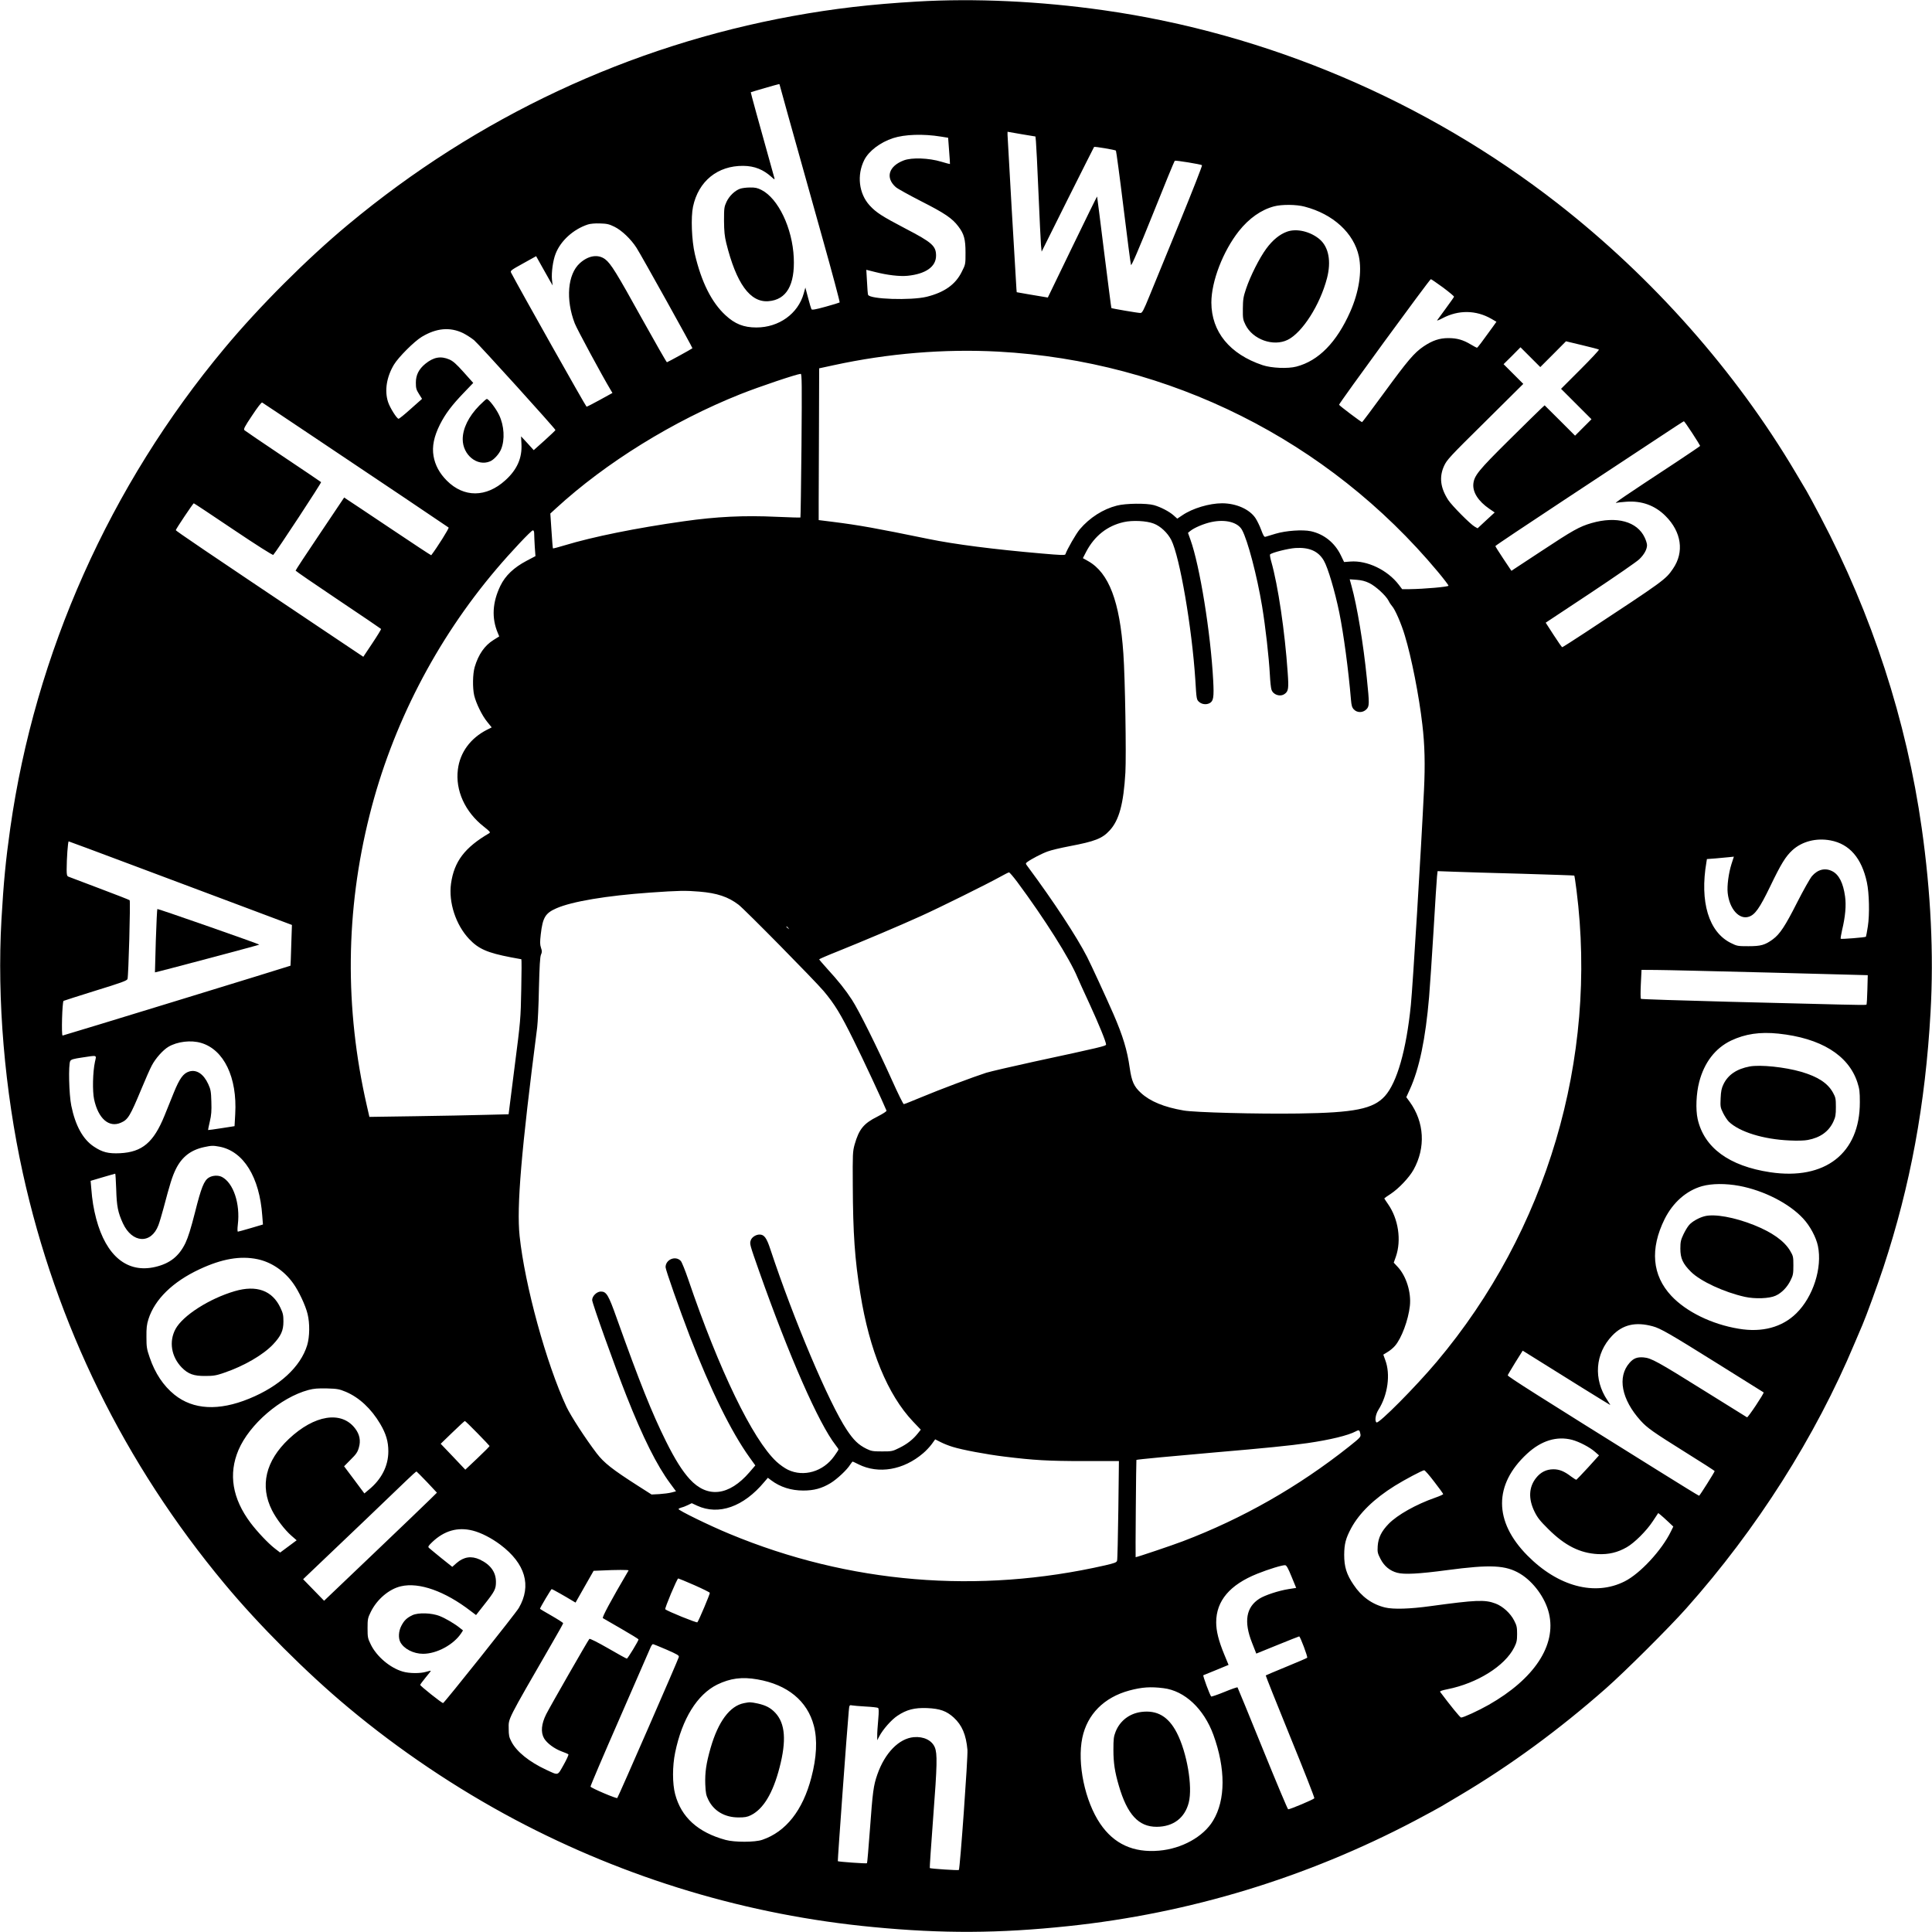 <?xml version="1.0" standalone="no"?>
<!DOCTYPE svg PUBLIC "-//W3C//DTD SVG 20010904//EN"
 "http://www.w3.org/TR/2001/REC-SVG-20010904/DTD/svg10.dtd">
<svg version="1.0" xmlns="http://www.w3.org/2000/svg"
 width="2000pt" height="2000pt" viewBox="0 0 2000 2000"
 preserveAspectRatio="xMidYMid meet">
<g transform="translate(0,2000) scale(0.1,-0.1)"
fill="#000000" stroke="none">
<path d="M9495 19984 c-481 -28 -865 -73 -1288 -150 -1692 -308 -3265 -1045
-4602 -2158 -425 -353 -923 -851 -1281 -1281 -1188 -1423 -1961 -3156 -2218
-4970 -47 -331 -69 -561 -91 -945 -47 -826 33 -1769 221 -2623 345 -1568 1052
-3008 2088 -4252 353 -425 851 -923 1281 -1281 529 -442 1119 -838 1725 -1160
1157 -613 2412 -990 3710 -1113 717 -69 1302 -66 2020 10 1253 132 2462 500
3583 1089 125 66 248 133 275 149 26 15 112 67 192 114 523 310 1028 680 1517
1111 196 173 652 627 829 826 731 821 1336 1774 1743 2745 35 83 71 168 81
190 38 88 156 411 217 595 280 851 434 1685 488 2642 34 601 3 1239 -91 1903
-158 1118 -515 2213 -1050 3228 -63 120 -128 240 -143 265 -15 26 -67 112
-114 192 -619 1045 -1477 2015 -2461 2783 -1361 1061 -3003 1760 -4701 2001
-660 94 -1336 125 -1930 90z m-1425 -859 c0 -4 85 -310 444 -1590 102 -363
182 -663 178 -666 -4 -3 -69 -23 -145 -44 -108 -30 -141 -35 -147 -26 -4 7
-20 61 -35 119 l-28 105 -17 -61 c-58 -209 -256 -352 -490 -352 -131 0 -222
36 -320 127 -144 133 -249 343 -317 633 -33 142 -42 381 -19 490 56 265 255
426 521 423 116 -1 207 -38 294 -117 27 -25 32 -27 28 -11 -172 615 -247 888
-245 890 4 3 279 83 291 84 4 1 7 -1 7 -4z m2654 -589 c3 -28 15 -265 26 -526
11 -261 23 -506 26 -545 l7 -70 269 540 c149 297 272 542 274 544 5 6 217 -30
226 -38 3 -3 39 -267 78 -586 39 -319 74 -588 78 -598 5 -12 77 155 227 528
120 301 222 548 226 551 10 6 272 -37 282 -46 5 -4 -100 -270 -231 -591 -132
-321 -272 -664 -312 -761 -62 -152 -76 -178 -94 -178 -27 0 -295 46 -301 51
-2 2 -35 263 -75 579 -39 316 -72 575 -73 576 -1 2 -117 -233 -256 -521 l-254
-525 -36 6 c-20 3 -92 16 -161 27 l-125 22 -3 35 c-8 113 -92 1566 -92 1593
l0 33 144 -25 145 -24 5 -51z m-984 50 l75 -12 10 -134 c6 -74 10 -136 9 -138
-1 -1 -41 9 -90 24 -129 39 -305 45 -387 14 -158 -59 -194 -180 -84 -277 19
-17 138 -82 264 -147 239 -121 321 -176 383 -259 60 -78 75 -134 75 -273 0
-119 0 -121 -38 -196 -65 -133 -180 -214 -363 -260 -164 -40 -595 -26 -608 21
-3 9 -8 70 -11 137 l-7 121 92 -23 c126 -32 252 -47 335 -39 188 19 295 94
295 208 0 101 -40 137 -317 281 -244 128 -302 165 -371 240 -111 122 -134 313
-55 470 47 93 166 183 298 226 120 39 311 46 495 16z m3765 -725 c296 -77 510
-274 562 -515 33 -158 1 -368 -89 -572 -141 -318 -328 -509 -558 -569 -88 -23
-258 -16 -350 15 -340 114 -529 345 -530 648 0 219 120 531 285 740 105 132
231 221 365 256 79 21 230 20 315 -3z m-7145 -208 c76 -37 172 -129 229 -218
48 -74 583 -1036 579 -1040 -13 -11 -258 -145 -264 -145 -5 1 -121 204 -259
452 -262 473 -321 569 -380 614 -73 55 -174 40 -263 -41 -126 -114 -148 -375
-52 -623 22 -58 284 -543 371 -688 l19 -32 -129 -71 c-71 -39 -133 -71 -139
-71 -7 0 -695 1222 -781 1387 -10 20 -3 26 124 96 l135 75 57 -102 c31 -55 69
-123 85 -151 l29 -50 -7 60 c-7 72 10 200 38 269 52 134 184 253 333 302 23 8
75 13 125 11 73 -2 95 -7 150 -34z m8578 -629 c64 -48 116 -91 114 -96 -1 -5
-40 -59 -85 -121 -46 -62 -86 -117 -90 -123 -4 -6 22 4 56 22 165 87 346 85
505 -6 l53 -31 -37 -52 c-111 -154 -158 -217 -165 -217 -3 0 -33 16 -65 35
-78 47 -142 65 -231 65 -92 0 -165 -25 -256 -86 -98 -67 -161 -141 -409 -480
-122 -167 -225 -304 -228 -304 -9 0 -235 170 -238 180 -4 11 938 1300 950
1300 5 0 61 -39 126 -86z m-10145 -472 c34 -17 85 -50 114 -73 50 -42 842
-917 843 -931 0 -3 -51 -52 -112 -107 l-113 -101 -65 72 -66 71 4 -78 c8 -147
-45 -267 -168 -378 -197 -178 -428 -179 -604 -3 -76 76 -122 161 -138 255 -17
98 4 202 66 326 56 111 123 200 248 330 l97 101 -99 111 c-77 86 -110 115
-149 132 -89 38 -163 24 -248 -45 -68 -56 -98 -116 -98 -195 0 -57 4 -73 32
-117 l32 -51 -116 -103 c-63 -57 -120 -103 -127 -103 -18 0 -90 115 -109 174
-38 117 -15 259 61 386 47 78 210 241 288 288 151 91 291 104 427 39z m11759
-171 c4 -4 -82 -96 -192 -206 l-200 -200 157 -157 158 -158 -85 -85 -85 -85
-157 157 -158 157 -37 -34 c-21 -19 -171 -167 -333 -327 -315 -312 -359 -366
-368 -452 -8 -87 51 -179 164 -257 l57 -39 -89 -82 -88 -82 -30 17 c-45 25
-238 220 -274 276 -82 127 -95 239 -43 353 29 63 58 95 426 458 l394 391 -102
102 -102 102 88 87 87 88 103 -103 102 -102 133 133 133 134 167 -40 c92 -22
170 -42 174 -46z m-6217 -21 c1774 -97 3413 -918 4549 -2278 61 -73 111 -139
111 -145 0 -12 -251 -34 -405 -36 l-75 0 -35 46 c-117 153 -327 253 -500 240
l-66 -5 -34 70 c-62 129 -175 220 -311 249 -85 18 -258 6 -364 -26 -49 -15
-97 -29 -106 -32 -12 -3 -22 14 -43 71 -15 41 -42 96 -59 122 -61 92 -200 154
-346 154 -131 0 -306 -52 -410 -123 l-54 -36 -38 34 c-45 40 -133 86 -204 106
-76 21 -292 19 -383 -5 -143 -36 -282 -125 -384 -245 -39 -46 -132 -208 -149
-259 -4 -11 -49 -9 -244 8 -497 43 -903 95 -1175 151 -546 112 -713 142 -990
177 l-145 18 0 190 c1 104 2 457 3 785 l2 596 148 32 c565 123 1146 171 1707
141z m-2038 -972 c-4 -407 -9 -743 -11 -745 -2 -2 -113 1 -247 7 -336 16 -622
2 -959 -46 -497 -70 -944 -161 -1234 -249 -65 -20 -120 -34 -122 -32 -2 2 -9
84 -15 182 l-12 179 59 54 c515 473 1212 904 1907 1181 198 79 586 209 626
211 12 0 13 -106 8 -742z m-5072 104 c275 -185 705 -473 955 -640 250 -168
459 -309 464 -313 7 -7 -117 -204 -180 -287 -1 -2 -193 124 -425 280 -233 156
-435 291 -450 300 l-26 18 -251 -374 c-139 -206 -252 -378 -252 -383 0 -4 199
-141 441 -303 242 -162 442 -298 444 -301 2 -3 -38 -69 -90 -147 l-94 -141
-436 292 c-1228 823 -1505 1011 -1505 1019 0 11 179 278 186 278 3 0 188 -122
410 -272 235 -158 408 -268 413 -262 38 42 501 748 495 753 -5 5 -182 124
-394 266 -212 142 -391 264 -399 271 -12 11 -1 34 79 153 56 85 97 138 104
134 6 -3 236 -157 511 -341z m14294 23 c45 -69 81 -128 81 -131 0 -2 -114 -80
-252 -171 -537 -353 -642 -425 -618 -419 14 4 61 9 105 12 160 12 297 -38 406
-147 166 -165 196 -374 78 -546 -77 -113 -87 -120 -907 -660 -128 -84 -236
-153 -240 -153 -4 0 -44 57 -89 127 l-82 127 462 306 c254 169 482 326 507
351 51 49 80 103 80 146 0 15 -11 51 -24 78 -78 167 -291 225 -551 150 -126
-37 -189 -72 -525 -294 l-304 -200 -83 124 c-46 69 -83 128 -83 132 0 5 318
217 706 473 389 256 826 545 973 642 146 97 269 177 272 177 4 1 43 -55 88
-124z m-5576 -935 c70 -26 144 -96 182 -170 88 -174 214 -907 249 -1449 12
-203 13 -204 40 -228 29 -25 74 -30 108 -12 40 21 46 62 37 234 -26 492 -139
1191 -236 1459 l-25 70 23 19 c41 34 143 77 220 93 144 31 272 -2 316 -81 59
-106 156 -477 208 -790 36 -220 70 -520 81 -715 3 -63 10 -130 16 -148 16 -54
89 -79 136 -46 40 28 44 56 32 223 -29 423 -100 903 -170 1148 -11 37 -16 70
-12 74 20 19 186 61 262 66 143 9 237 -32 294 -130 42 -71 115 -318 160 -537
45 -222 95 -593 121 -902 5 -61 11 -82 30 -102 34 -36 92 -36 129 0 33 33 33
55 5 327 -35 349 -101 748 -158 951 l-19 69 71 -5 c52 -4 89 -13 132 -34 66
-32 173 -130 200 -184 9 -19 26 -44 36 -55 31 -34 96 -183 132 -305 69 -227
147 -624 181 -920 25 -211 30 -414 17 -680 -30 -623 -115 -2011 -136 -2225
-47 -465 -143 -801 -268 -941 -121 -134 -314 -173 -897 -181 -426 -6 -1071 11
-1186 31 -205 35 -349 95 -444 183 -72 66 -95 119 -115 257 -26 185 -71 333
-169 559 -79 180 -232 512 -273 592 -108 210 -343 569 -613 933 -25 33 -25 34
-5 49 42 31 151 88 211 109 34 13 135 37 225 54 263 50 339 79 416 163 98 106
144 275 163 600 10 179 -3 981 -21 1232 -37 539 -150 835 -364 956 l-55 31 35
68 c86 163 218 267 387 305 90 21 237 14 311 -15z m-6413 -107 c0 -21 3 -81 6
-134 l7 -96 -93 -49 c-132 -70 -219 -153 -270 -258 -83 -172 -92 -334 -27
-488 l15 -36 -59 -37 c-92 -57 -156 -149 -195 -280 -21 -72 -23 -216 -5 -295
20 -82 81 -207 134 -272 l47 -58 -48 -24 c-171 -87 -280 -234 -302 -411 -28
-217 74 -440 268 -592 63 -50 71 -59 57 -68 -254 -148 -364 -293 -396 -522
-27 -194 49 -427 188 -574 97 -102 187 -142 431 -189 57 -11 106 -20 109 -20
3 0 3 -141 -1 -312 -6 -306 -7 -323 -69 -803 l-62 -490 -245 -6 c-135 -4 -459
-10 -721 -14 l-475 -7 -27 118 c-230 1007 -221 2013 29 3006 232 926 687 1810
1312 2546 147 174 362 402 378 402 9 0 14 -12 14 -37z m13420 -3173 c196 -37
322 -183 376 -434 24 -111 29 -332 10 -455 -9 -57 -18 -106 -20 -108 -6 -7
-256 -27 -261 -21 -3 3 4 43 14 89 34 141 44 256 31 349 -19 139 -63 226 -132
261 -74 38 -151 19 -211 -51 -20 -24 -89 -146 -153 -272 -125 -247 -179 -328
-252 -382 -81 -59 -123 -71 -252 -71 -110 0 -118 1 -182 33 -229 113 -324 426
-253 838 l5 31 93 7 c50 4 113 10 139 13 l47 5 -24 -74 c-31 -97 -48 -229 -40
-302 18 -166 119 -279 219 -246 64 21 111 87 221 314 113 235 159 309 229 374
100 92 248 130 396 102z m-17578 -256 c359 -135 877 -329 1152 -432 l498 -187
-7 -210 c-3 -115 -7 -211 -8 -212 -5 -4 -2349 -723 -2359 -723 -14 0 -4 350
10 359 6 3 155 51 332 106 263 81 324 103 330 120 10 28 32 808 22 816 -4 4
-144 59 -312 122 -168 64 -313 119 -322 122 -15 6 -18 20 -18 74 0 113 13 291
21 291 4 0 301 -111 661 -246z m14382 -89 c297 -9 541 -17 543 -19 2 -2 13
-71 23 -152 221 -1745 -307 -3527 -1447 -4881 -219 -260 -599 -643 -623 -628
-21 13 -11 83 19 130 98 154 127 369 71 516 -11 30 -20 55 -20 56 0 0 20 13
44 27 24 14 58 42 76 63 68 77 139 268 155 415 15 139 -37 307 -125 402 l-42
45 22 62 c59 171 26 391 -81 544 -21 31 -39 57 -39 59 0 2 29 23 65 46 83 54
193 170 238 251 127 229 112 492 -39 702 l-36 49 35 77 c100 218 164 527 201
961 8 96 29 405 46 685 16 281 33 534 36 564 l6 53 166 -6 c92 -4 410 -13 706
-21z m-5222 -87 c279 -376 542 -792 622 -986 15 -35 71 -159 126 -277 95 -207
170 -390 170 -418 0 -15 -49 -27 -745 -177 -225 -49 -448 -101 -495 -115 -128
-41 -483 -174 -674 -254 -93 -39 -174 -71 -180 -71 -6 0 -60 109 -120 243
-156 347 -345 727 -416 836 -69 106 -140 195 -259 325 -44 49 -81 92 -81 95 0
3 89 42 198 85 251 101 635 263 855 363 191 86 697 337 822 407 44 25 85 45
90 45 6 1 45 -45 87 -101z m-3292 -98 c183 -15 299 -54 406 -136 66 -51 788
-784 881 -894 115 -137 177 -240 308 -505 96 -192 303 -637 342 -732 3 -7 -34
-31 -94 -62 -143 -71 -191 -131 -236 -289 -20 -73 -21 -96 -19 -422 2 -499 21
-769 78 -1120 94 -589 283 -1048 545 -1325 l81 -85 -32 -40 c-49 -61 -108
-108 -189 -148 -72 -36 -79 -37 -180 -37 -95 0 -112 3 -161 27 -83 41 -133 89
-204 196 -185 278 -552 1147 -791 1869 -39 119 -64 153 -112 153 -38 0 -80
-27 -91 -59 -13 -37 -12 -41 87 -322 310 -878 617 -1577 792 -1800 16 -20 29
-40 29 -44 0 -4 -20 -36 -45 -70 -113 -159 -315 -218 -478 -140 -32 15 -86 53
-120 85 -246 230 -593 947 -912 1885 -32 94 -67 180 -77 191 -53 59 -158 17
-158 -64 0 -27 143 -433 248 -707 218 -564 431 -997 622 -1263 l59 -82 -60
-70 c-212 -246 -436 -272 -619 -72 -76 83 -152 203 -246 392 -146 294 -272
609 -510 1275 -85 240 -106 275 -164 275 -42 0 -90 -47 -90 -88 0 -32 233
-684 355 -992 171 -433 315 -721 454 -908 l59 -80 -46 -12 c-26 -7 -83 -14
-127 -17 l-80 -4 -138 88 c-269 172 -354 239 -430 338 -118 155 -267 385 -313
482 -208 445 -431 1257 -485 1768 -32 302 17 883 182 2160 6 50 15 232 18 405
6 232 11 323 21 347 12 26 12 38 0 73 -11 33 -11 59 -2 138 20 174 47 219 161
269 161 71 519 131 971 163 298 21 368 22 510 10z m921 -377 c13 -16 12 -17
-3 -4 -10 7 -18 15 -18 17 0 8 8 3 21 -13z m10154 -461 l1020 -27 -4 -150 c-2
-82 -6 -153 -10 -156 -3 -3 -125 -2 -271 2 -146 4 -668 17 -1160 29 -492 13
-899 26 -903 30 -5 4 -5 73 -1 154 l7 146 151 -1 c83 0 610 -13 1171 -27z m95
-632 c438 -46 724 -222 817 -503 23 -71 26 -99 26 -207 1 -529 -360 -810 -928
-725 -426 64 -684 254 -751 551 -22 100 -15 265 16 383 52 202 167 351 330
429 146 69 298 92 490 72z m-16329 -96 c237 -69 376 -358 354 -737 l-7 -125
-135 -21 c-75 -12 -137 -20 -139 -19 -1 2 7 41 18 88 16 67 19 110 16 205 -3
106 -7 127 -32 182 -48 105 -121 154 -197 131 -61 -18 -100 -72 -159 -217 -28
-69 -72 -177 -97 -240 -113 -278 -231 -377 -459 -389 -123 -6 -185 10 -273 69
-113 75 -191 217 -233 423 -24 117 -31 424 -11 462 10 17 31 23 125 37 160 24
147 28 131 -45 -23 -106 -27 -302 -9 -388 43 -200 154 -297 278 -242 73 32 94
66 213 352 42 102 90 210 107 241 38 73 116 160 172 193 92 54 232 71 337 40z
m190 -1074 c250 -47 416 -315 444 -716 l7 -90 -125 -37 c-69 -20 -129 -37
-134 -37 -6 0 -6 29 -1 73 26 217 -46 431 -164 493 -38 20 -97 17 -135 -6 -51
-30 -80 -104 -144 -359 -43 -169 -71 -258 -99 -318 -67 -138 -160 -212 -312
-248 -289 -68 -509 111 -612 498 -27 103 -42 193 -51 313 l-7 80 125 37 c69
20 127 37 130 37 2 0 7 -73 10 -162 5 -177 18 -239 69 -351 96 -208 293 -219
368 -20 12 32 35 110 52 173 68 257 90 329 128 407 62 126 154 198 292 228 79
17 93 17 159 5z m15734 -406 c255 -48 517 -182 661 -338 72 -77 134 -194 153
-284 47 -226 -49 -526 -223 -697 -147 -145 -355 -201 -597 -160 -279 46 -544
176 -698 341 -198 212 -222 485 -69 794 86 172 225 295 388 341 102 28 243 29
385 3z m-15340 -759 c144 -30 278 -121 370 -250 58 -80 128 -230 149 -317 24
-97 22 -236 -4 -323 -68 -224 -287 -426 -601 -554 -315 -129 -579 -115 -773
41 -114 92 -201 222 -256 384 -31 89 -34 110 -34 214 -1 92 3 129 21 185 65
204 251 386 527 515 232 109 424 142 601 105z m14445 -695 c78 -21 173 -75
664 -382 264 -165 482 -301 483 -302 8 -7 -163 -264 -172 -258 -5 3 -201 125
-434 270 -496 310 -558 343 -635 350 -68 6 -106 -9 -147 -56 -129 -146 -83
-380 115 -599 68 -75 129 -118 465 -328 166 -103 301 -190 301 -194 0 -9 -154
-254 -161 -255 -3 -1 -196 118 -430 264 -1253 781 -1554 972 -1551 983 2 7 38
67 79 134 l76 121 61 -38 c329 -207 846 -527 846 -525 0 2 -14 24 -30 49 -147
218 -128 483 48 668 110 116 243 147 422 98z m-13530 -678 c139 -59 263 -175
356 -332 60 -102 84 -182 84 -284 0 -152 -71 -291 -204 -399 l-44 -37 -105
141 -105 140 68 69 c57 56 72 78 85 125 21 71 8 137 -39 198 -141 185 -421
141 -686 -109 -241 -227 -302 -486 -174 -739 45 -89 131 -202 201 -263 l54
-47 -86 -64 -85 -63 -56 43 c-67 52 -179 170 -250 264 -189 252 -231 506 -125
755 114 267 435 543 724 621 57 15 97 18 192 16 108 -3 127 -7 195 -35z m1362
-428 c68 -69 124 -129 126 -133 1 -3 -55 -60 -125 -126 l-126 -119 -127 134
-128 134 122 118 c66 64 124 117 128 118 4 0 63 -57 130 -126z m9141 -10 c5
-29 0 -35 -119 -130 -525 -416 -1101 -744 -1719 -979 -110 -42 -475 -165 -489
-165 -3 0 5 1004 8 1007 4 5 390 41 816 78 515 44 774 70 955 96 234 34 420
79 501 122 33 18 39 14 47 -29z m2191 -59 c75 -20 184 -77 238 -125 l41 -36
-113 -125 c-63 -68 -117 -125 -121 -127 -4 -2 -29 14 -56 34 -69 53 -120 74
-182 74 -73 0 -133 -30 -180 -90 -75 -95 -81 -215 -16 -348 31 -63 57 -96 144
-182 172 -171 327 -248 512 -258 111 -5 203 16 299 71 79 45 204 169 269 268
l57 86 24 -19 c14 -11 49 -43 79 -71 l53 -50 -25 -51 c-95 -195 -319 -436
-478 -516 -308 -156 -691 -54 -1009 269 -347 352 -348 732 -2 1052 147 136
307 185 466 144z m-6412 -73 c99 -31 350 -78 538 -101 302 -37 449 -46 819
-46 l364 0 -6 -505 c-4 -278 -9 -514 -13 -526 -5 -18 -24 -25 -122 -48 -1316
-300 -2652 -189 -3889 325 -202 83 -536 246 -529 258 3 5 18 12 33 16 15 3 44
15 65 25 l39 19 56 -26 c223 -102 480 -12 695 246 l37 43 33 -25 c94 -71 207
-107 334 -107 110 0 191 22 282 77 67 41 171 138 203 191 12 17 23 32 25 32 3
0 30 -13 62 -29 207 -103 465 -59 668 115 29 24 69 67 89 94 l36 50 57 -29
c31 -16 87 -38 124 -49z m4986 -362 c51 -65 92 -123 92 -127 0 -4 -37 -21 -83
-37 -198 -69 -391 -178 -481 -270 -75 -77 -108 -144 -114 -230 -4 -65 -1 -76
30 -136 37 -72 96 -121 171 -141 73 -20 224 -12 517 27 451 60 607 52 756 -37
139 -84 261 -251 299 -411 78 -330 -152 -678 -625 -947 -104 -59 -260 -131
-285 -131 -10 0 -111 124 -217 266 -5 7 19 16 75 27 308 61 596 241 692 433
25 50 30 71 30 139 0 69 -4 88 -30 138 -38 76 -118 149 -193 177 -110 42 -200
38 -677 -27 -210 -29 -381 -34 -465 -14 -135 32 -246 112 -328 236 -73 107
-97 186 -97 310 1 113 16 170 72 275 85 157 237 305 452 439 101 63 286 161
304 161 8 0 55 -54 105 -120z m-10427 -3 l102 -109 -69 -68 c-38 -38 -301
-290 -584 -560 l-515 -491 -109 112 -108 111 28 27 c373 354 954 910 1034 988
58 56 108 102 112 100 3 -1 52 -51 109 -110z m474 -502 c86 -22 193 -77 285
-146 259 -195 325 -423 191 -654 -29 -52 -769 -980 -784 -985 -11 -3 -237 177
-237 188 0 5 25 38 55 75 30 36 55 68 55 71 0 2 -21 -2 -47 -10 -62 -19 -177
-18 -244 2 -131 38 -270 156 -330 279 -32 65 -34 76 -34 170 0 93 2 105 33
168 64 131 190 238 313 266 188 44 455 -51 720 -255 l57 -43 85 108 c110 139
121 162 121 236 0 101 -57 179 -168 231 -87 40 -165 28 -239 -36 l-45 -40
-114 91 c-62 51 -120 98 -127 105 -13 12 -8 20 32 59 125 120 266 160 422 120z
m8475 -476 l48 -117 -77 -12 c-104 -16 -246 -63 -303 -99 -139 -88 -164 -238
-77 -457 l44 -112 219 89 c120 49 222 89 225 89 11 0 91 -214 83 -221 -4 -4
-101 -46 -216 -93 -115 -47 -211 -88 -213 -90 -2 -2 111 -286 252 -632 141
-345 254 -633 251 -639 -4 -12 -250 -115 -271 -115 -5 0 -124 283 -264 628
-140 345 -257 630 -260 634 -3 4 -64 -17 -136 -47 -71 -29 -133 -50 -137 -47
-14 15 -89 217 -81 220 4 1 65 26 135 55 l126 52 -45 109 c-58 141 -83 241
-83 332 0 222 141 389 426 503 117 47 261 91 288 88 14 -1 31 -32 66 -118z
m-6863 64 c-187 -318 -277 -487 -266 -494 8 -5 94 -55 192 -111 97 -56 177
-105 177 -109 0 -15 -112 -199 -121 -199 -5 0 -93 48 -194 107 -108 62 -189
103 -194 97 -15 -16 -405 -697 -446 -778 -51 -101 -59 -188 -23 -251 30 -51
107 -108 183 -136 33 -12 64 -25 69 -30 4 -4 -18 -53 -49 -108 -66 -116 -50
-112 -182 -51 -174 81 -306 187 -359 291 -24 45 -28 67 -28 134 -1 110 -24 66
450 887 63 108 114 200 114 205 0 4 -54 39 -120 77 -66 37 -120 70 -120 72 0
11 115 204 121 204 7 0 143 -77 215 -121 l32 -19 93 164 94 165 75 3 c155 8
291 8 287 1z m680 -152 c86 -38 159 -74 161 -80 3 -10 -114 -288 -129 -305 -7
-8 -309 114 -332 135 -9 7 122 319 134 319 4 0 79 -31 166 -69z m-287 -668
c114 -50 131 -60 127 -77 -5 -24 -626 -1447 -637 -1459 -8 -9 -271 103 -277
118 -2 6 134 325 302 708 167 383 311 713 319 732 8 19 19 35 25 35 5 0 69
-26 141 -57z m941 -308 c311 -54 517 -223 584 -480 38 -145 29 -327 -26 -536
-89 -341 -264 -562 -509 -645 -75 -26 -287 -26 -378 -1 -287 78 -460 235 -523
474 -29 109 -29 290 0 430 72 350 228 601 435 704 136 66 257 82 417 54z
m4204 -91 c219 -27 417 -213 516 -483 127 -350 127 -673 -3 -888 -100 -167
-324 -291 -560 -311 -265 -23 -466 69 -608 278 -159 233 -241 626 -186 890 51
244 225 419 487 490 131 35 220 41 354 24z m-3084 -190 c64 -3 122 -10 128
-14 9 -5 10 -35 2 -126 -6 -65 -11 -139 -10 -164 l0 -45 21 40 c37 71 125 172
189 214 94 63 176 84 307 79 133 -6 200 -30 275 -98 86 -79 128 -178 142 -335
6 -71 -77 -1231 -89 -1243 -6 -6 -294 13 -301 20 -2 2 14 242 36 533 41 537
43 651 16 717 -31 73 -116 114 -218 105 -153 -14 -299 -163 -377 -387 -40
-114 -48 -176 -77 -574 -14 -187 -27 -342 -30 -344 -5 -6 -295 15 -302 21 -3
4 96 1373 113 1550 6 67 7 68 33 63 14 -3 78 -8 142 -12z"/>
<path d="M7661 18046 c-54 -19 -112 -75 -140 -135 -24 -52 -26 -65 -26 -196 1
-110 6 -160 23 -230 104 -420 247 -618 437 -603 187 15 275 168 262 451 -14
306 -161 613 -335 701 -41 21 -65 26 -119 25 -37 0 -83 -6 -102 -13z"/>
<path d="M13324 17602 c-77 -27 -151 -88 -216 -177 -70 -95 -165 -283 -209
-415 -28 -83 -32 -109 -33 -205 -1 -101 1 -114 27 -167 75 -153 289 -229 437
-156 152 75 335 362 407 638 45 174 18 320 -74 401 -95 82 -239 117 -339 81z"/>
<path d="M4962 15802 c-111 -113 -172 -238 -172 -349 0 -163 151 -285 283
-229 39 16 94 76 114 125 41 98 33 245 -21 356 -32 67 -107 165 -127 165 -6 0
-40 -31 -77 -68z"/>
<path d="M1613 10263 c-5 -181 -9 -329 -9 -329 2 -3 1075 282 1080 287 5 5
-1037 369 -1055 369 -3 0 -10 -147 -16 -327z"/>
<path d="M18113 8960 c-134 -25 -225 -86 -272 -185 -19 -38 -26 -72 -29 -143
-4 -88 -3 -96 26 -155 17 -34 44 -74 59 -89 111 -106 357 -182 628 -194 80 -4
153 -2 189 5 129 24 217 87 265 190 22 48 26 70 26 151 0 87 -3 100 -30 149
-55 99 -156 165 -330 216 -170 49 -420 75 -532 55z"/>
<path d="M17647 7410 c-60 -15 -132 -56 -162 -92 -16 -18 -42 -62 -59 -98 -26
-55 -31 -77 -31 -145 0 -102 25 -156 110 -241 99 -98 343 -211 558 -259 105
-23 253 -18 318 12 62 28 120 87 155 159 26 52 29 70 29 154 0 92 -2 98 -35
154 -61 101 -185 189 -372 264 -203 81 -408 118 -511 92z"/>
<path d="M2430 6634 c-263 -77 -537 -252 -613 -392 -70 -129 -44 -287 65 -399
66 -67 124 -88 243 -87 85 0 114 5 195 33 206 70 405 186 507 294 82 88 107
142 107 237 0 64 -4 85 -31 142 -84 179 -247 238 -473 172z"/>
<path d="M4270 3280 c-59 -28 -87 -55 -116 -112 -28 -54 -32 -124 -10 -167 37
-70 136 -121 236 -121 142 0 317 95 395 214 l18 28 -33 26 c-54 44 -150 100
-209 123 -83 33 -221 37 -281 9z"/>
<path d="M7701 2369 c-146 -29 -266 -190 -345 -464 -46 -161 -59 -253 -55
-376 4 -89 8 -113 32 -161 57 -116 170 -182 312 -182 64 0 90 4 128 23 129 64
228 227 297 494 72 278 59 454 -43 565 -50 53 -99 79 -186 98 -74 15 -78 15
-140 3z"/>
<path d="M11815 2278 c-123 -16 -221 -91 -266 -204 -20 -51 -23 -76 -23 -189
0 -133 14 -227 56 -370 87 -299 205 -427 393 -426 170 1 290 91 331 251 42
165 -19 520 -124 723 -87 168 -203 236 -367 215z"/>
</g>
</svg>
